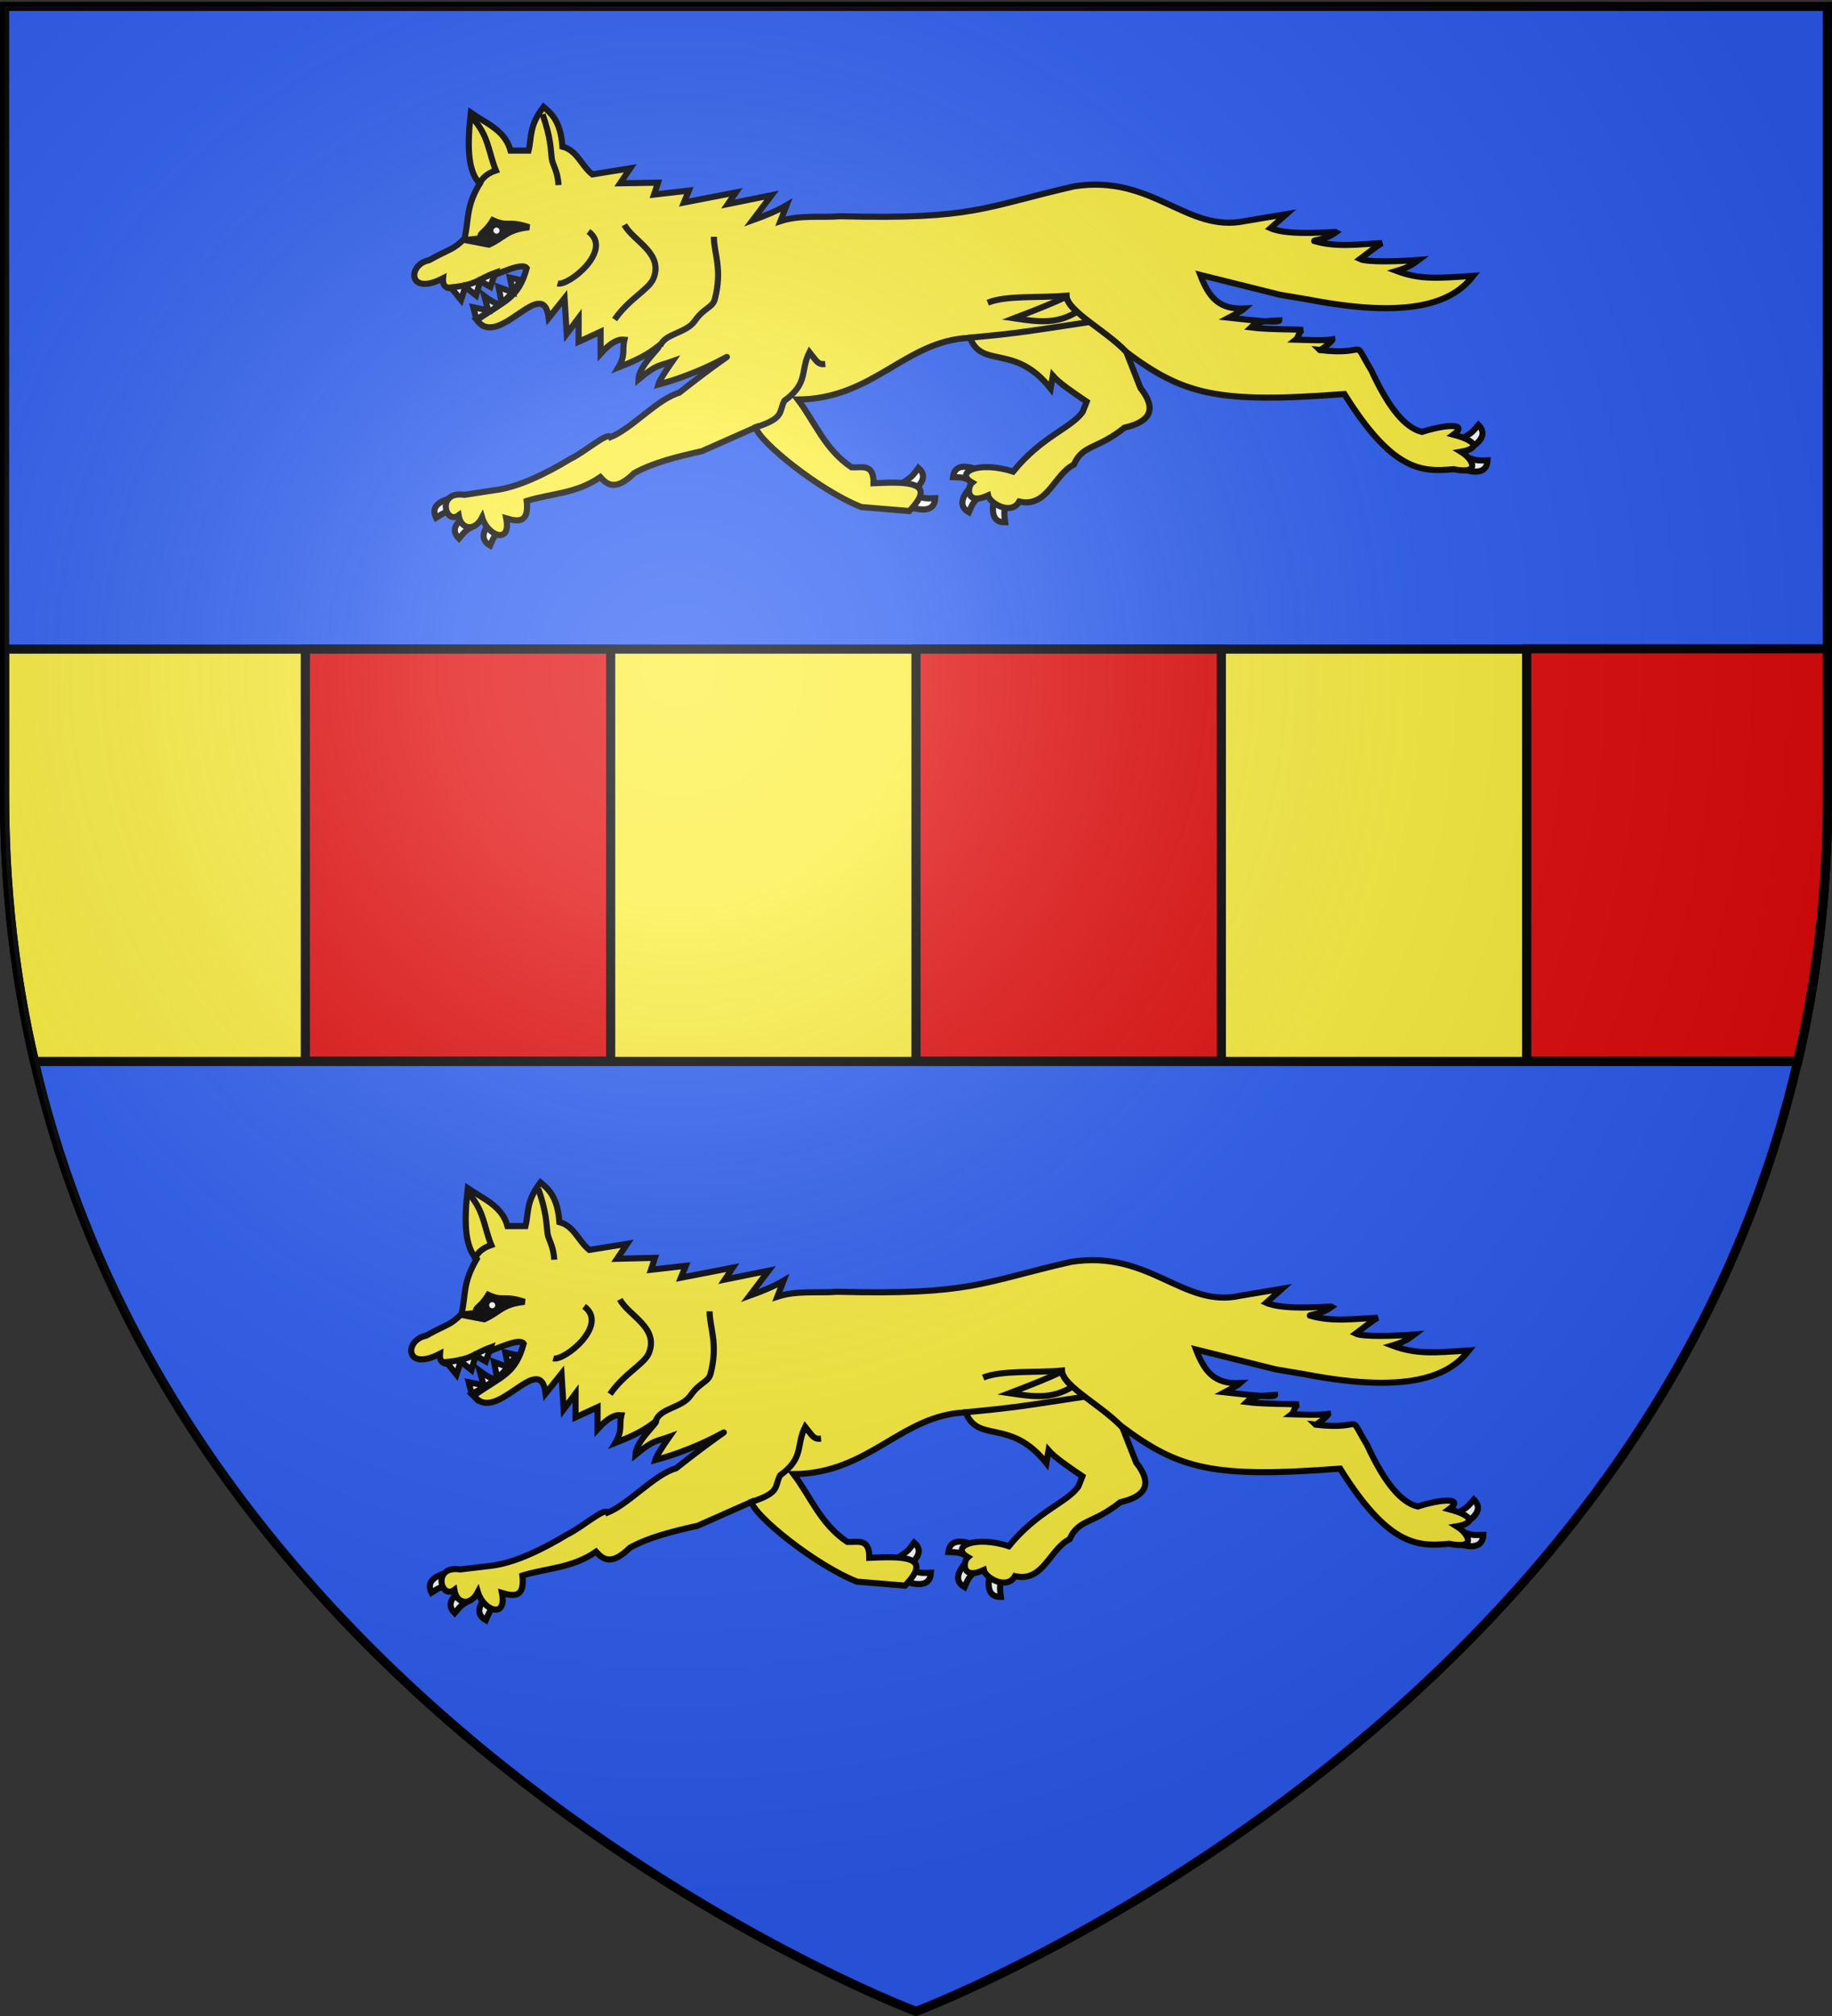<svg xmlns="http://www.w3.org/2000/svg" xml:space="preserve" viewBox="0 0 600 660"><rect x="0" y="0" width="600" height="660" fill="#333333" stroke="none"/><path fill="#2B5DF2" d="M300 658.5s298.5-112.3 298.5-397.8V2.1H1.5v258.6C1.5 546.2 300 658.5 300 658.5"/><path fill="#FCEF3C" stroke="#000" stroke-width="3" d="M1.5 212.5v48.2c0 30.9 3.5 59.8 9.8 86.8h577.5c6.2-26.9 9.8-55.8 9.8-86.8v-48.2z"/><g fill="#E20909" stroke="#000" stroke-width="3"><path d="M100 212.5v134.9h100V212.5zM300 212.5v134.9h100V212.5zM500 212.5v134.9h88.8c6.2-26.9 9.8-55.8 9.8-86.8v-48.2H500z"/></g><path fill="none" stroke="#000" stroke-width="3" d="M300 658.5S1.5 546.2 1.5 260.7V2.1h597v258.6c0 285.5-298.5 397.8-298.5 397.8z"/><g stroke="#000001" stroke-width="2"><g fill="#FFF"><path d="M478.8 153.6c2.9.8 8.1 2.2 8.4-2.9-3.2.1-3.4.1-6-.7-.6 1.8-2 2.5-2.4 3.6zM480.7 147.3c2.6-1.6 7.1-4.6 3.5-8.2-2.1 2.5-2.2 2.6-4.6 4 .9 1.7.5 3.1 1.1 4.2zM297.9 161.6c2.4-1.8 6.7-5.1 2.9-8.4-1.9 2.6-2 2.7-4.3 4.3 1.1 1.6.8 3.1 1.4 4.1zM297.9 166c2.9.8 8.1 2.2 8.4-2.9-3.2.1-3.4.1-6-.7-.6 1.8-2 2.5-2.4 3.6zM318.4 158.8c-2 2.3-5.5 6.4-1.1 8.9 1.3-3 1.4-3.1 3.3-5.1-1.3-1.4-1.4-2.9-2.2-3.8zM325.7 162.8c-.6 3-1.6 8.3 3.5 8.2-.4-3.2-.4-3.4.3-6.1-1.8-.5-2.6-1.8-3.8-2.1zM320.7 153.9c-2.8-1-8-2.7-8.6 2.3 3.2.1 3.4.1 6 1.2.7-1.8 2.1-2.4 2.6-3.5zM161.6 169.7c-2 2.3-5.5 6.4-1.1 8.9 1.3-3 1.4-3.1 3.3-5.1-1.3-1.5-1.4-3-2.2-3.8zM148.7 162.8c-2.9.7-8.1 2.2-5.9 6.7 2.7-1.7 2.9-1.8 5.6-2.4-.3-1.8.5-3.1.3-4.3zM153.8 168.1c-2.6 1.6-7.1 4.6-3.5 8.2 2.1-2.5 2.2-2.6 4.6-4-.9-1.7-.5-3.2-1.1-4.2z"/></g><path fill="#FCEF3C" d="M152.1 162c-9.3-1.4-6.3 10-1.9 6.7.7 4.6 5.2 5.5 7.7.7 1.8 6.1 9.6 9 7.9.3 4 1.2 7.5 1.5 6.7-5.7 8-2.5 16.1-2.3 24.1-7.8 2.4 2.7 5.2 4.5 11.1-1.3 6.3-3.5 14.2-5.4 22.2-7.2l17.6-7.8c1.1 4.7 20.9 20.7 34.6 26.1l15.7 1.3c9.5-9.8-.9-9.6-11.7-9.1.1-6.7-4-5-7.2-5.2-8.8-5.9-11.9-14.7-17.6-22.2 24.9-.2 35.2-19.4 56.4-20.2 4 10.3 14.6 1.7 26.4 16.6l.7-4.2c2 2.3 6.5 5.4 11.1 8.5l-1.3 3.3c-3.6 5.3-13.4 8-22.8 19.6-11.4-3.7-19.3.3-13.4 3.6-1.7 1.5-2.1 7.6 5.2 4.2.5 2.5 7.5 6.7 10.2 2 9.3 2.1 11.3-8.8 17.9-12.1 2.9-6.6 7.6-4.9 16.6-12.1 8.3-1.9 10.8-5.9 5.2-13l-4.6-11.7c18.8 13.9 29.7 16.9 71.4 13.7 15.8 25.3 25.3 25.6 35.7 24.6 9.2 1.9 6.4-3.3 2.5-5.7 5.9-1 5.5-3.5-2.5-5.6 4.8-3.5-1.4-3.7-10.3-.9-5.3-1.3-10.7-7.4-16.6-20.2-6.8-11.2 0-4.6-16.9-6.6.2.2 4.3-2.9 4.2-3.5-3.2.5-8 .2-12 .1.9-.7.9-2.7 2.3-3.2-2-.2-11.8-.1-17-.8 2.3-2.2 5.5-2.1 9.3-2.3 0 1.1-13.7-.6-16.5-.9 0 0 4.2-2.2 5.1-3-8.4.4-11.7-3.7-14.5-11l26.1 6.5 9.5 1.6c36.2 7 48.1-.5 53.8-7.8-11.6.8-17.4 1.3-25.1-1.6 4.1-1.2 5.6-2.4 7.2-3.6-6.4.5-16.9.8-19.2-.3 2.4-1.8 5.4-4.2 7.2-5.2-7.4.3-14.8 1.5-22.2-.7-.2-.4 3.3-.1 7.2-2.9-.5-.3-15.4 1.4-21.5-1.3l5.2-4.6-13.7 2.3c-19.1 3.9-30-15.4-55.8-11.4-29.7 6.8-32.6 10.9-76.6 9.8-6.4.5-13.2-.5-19.6 1.6l2-5.2c-2.7 1.6-6.6 3.3-11.1 4.9l6.2-8.2-14.3 2.9L241 63l-17 3.3 1.6-3.9-11.4 1.3 1.3-3.9-12.4.2 3.3-4.9-12.4 2c-3.8-3.1-4.9-7.8-9.8-9.1-.6-8.5-3.8-11-6.2-13-4.8 6.3-3.8 9.8-4.9 14.3h-5.9c-1.8-6.7-8-8.9-13-12.4-1.1 9.9-1.3 18.8 2.9 23.2-4.5 7.7-3.5 11.1-4.9 17.9-3.8 3.9-4.7 3.3-11.7 7.2-7.1 1.4-7 11.9 4.6 5.9-1 10.5 24.8-7.3 27.4-3.3-2.8 10.2-7.4 10.6-16.3 17 7.1 9.9 21.7-15.3 23.5-.7l5.2-6.5.7 11.7 3.9-5.2v7.8l7.2-3.3v7.2c3.6-4 5.9-4.8 7.8-4.6-.8 3.4.5 4.9-2 9.1 6.8-2.7 9.7-4.3 13.4-7.2.2 1-6.6 6.5-6.8 11.1 6.2-5.1 6.7-4.3 11.1-5.9-2.3 3.3-4.2 6.2-4.6 7.6 23-6.2 33.2-18.1 6.8 2.7-7.2 2.1-15.3 11.6-22.4 14.5-1-1.8-8 4.6-13.3 7.2-8.1 4.9-17.2 9.3-24.8 10.2z"/><path fill="none" d="M154.6 38.5c5.5 5.8 5.4 11.5 7.8 17.3-3.1 1-5 3-5.5 4.9M177.7 37.4c2.7 7.8 2.6 11.1 3 14.5.3 2.2 2 4.1 2.2 8.7M233.8 77.5c0 5.5 2.9 10.5.3 20.5-.8 2.8-3.5 2.7-6.5 7-2.9 4.2-9.9 4.1-11.4 8.3M204.5 73.6c2.9 5.4 12.9 9.2 9.5 17.6-1.5 3.6-8 6.6-12.7 13.4M192.7 75.8c8.3 6-6.5 18-10.1 17M246.8 140.1c10.5-3.2 8.1-5.2 10.1-8.9 8-5.8 5.1-9.7 8.2-15.9 2.5 3.1 2.7 4.1 5.2 3.9M323.5 99.1c6-2.5 17.2-1.5 25.8-2.3.1 5.3 14.5 12.1 20.9 19.9"/><path fill="none" d="M316.9 110.6c16.8-1.5 20.8-2.3 40-5.2"/><path d="m152.3 78.6 7.8 1.5c5.2-2.3 5.7-4.9 13.2-5.7-6.9-2.3-7 0-11.9-2.3-2.7 4.5-4.6 4-3.9 5.9z"/><path fill="#FFF" d="M164.6 75.5c0 1.1-.9 2-2 2s-2-.9-2-2 .9-2 2-2 2 .9 2 2z"/><path fill="none" d="M349 97.2c-2.8 1.5-9.3 4.1-16.9 7 8 1.2 13.9 2 20.6-2.1-2.9-2.6-2.7-3.4-3.7-4.9z"/><g fill="#FFF"><path d="m156 104.5-1-3.9 4.9 1-1.3-4.7c2 1.5 5.1 3.5 5.7 2.3l-1-5.2 4.7 1.7-1-4.8 3.6.8c-3.8 5.8-5.8 8-14.6 12.8zM151 98.2l1.4-4.3 3.5 2.8 1.4-4.7 3.3 1.9 1.6-4.6c-6 2.2-5.8 3.9-14.5 4.8z"/></g></g><g stroke="#000001" stroke-width="2"><g fill="#FFF"><path d="M477.4 505.4c2.9.8 8.1 2.2 8.4-2.9-3.2.1-3.4.1-6-.7-.7 1.8-2 2.5-2.4 3.6zM479.2 499.1c2.6-1.6 7.1-4.6 3.5-8.2-2.1 2.5-2.2 2.6-4.6 4 .9 1.7.6 3.1 1.1 4.2zM296.5 513.4c2.4-1.8 6.7-5.1 2.9-8.4-1.9 2.6-2 2.7-4.3 4.3 1 1.6.8 3.1 1.4 4.1zM296.5 517.8c2.9.8 8.1 2.2 8.4-2.9-3.2.1-3.4.1-6-.7-.7 1.8-2 2.5-2.4 3.6zM317 510.7c-2 2.3-5.5 6.4-1.1 8.9 1.3-3 1.4-3.1 3.3-5.1-1.4-1.5-1.4-3-2.2-3.8zM324.3 514.6c-.6 3-1.6 8.3 3.5 8.2-.4-3.2-.4-3.4.3-6.1-1.9-.5-2.7-1.8-3.8-2.1zM319.2 505.8c-2.8-1-8-2.7-8.6 2.3 3.2.1 3.4.1 6 1.2.8-1.9 2.2-2.5 2.6-3.5zM160.2 521.5c-2 2.3-5.5 6.4-1.1 8.9 1.3-3 1.4-3.1 3.3-5.1-1.4-1.4-1.4-2.9-2.2-3.8zM147.2 514.7c-2.9.7-8.1 2.2-5.9 6.7 2.7-1.7 2.9-1.8 5.6-2.4-.3-1.9.5-3.2.3-4.3zM152.4 519.9c-2.6 1.6-7.1 4.6-3.5 8.2 2.1-2.5 2.2-2.6 4.6-4-1-1.7-.6-3.1-1.1-4.2z"/></g><path fill="#FCEF3C" d="M150.7 513.8c-9.3-1.4-6.3 10-1.9 6.7.7 4.6 5.2 5.5 7.7.7 1.8 6.1 9.6 9 7.9.3 4 1.2 7.5 1.5 6.7-5.7 8-2.5 16.1-2.3 24.1-7.8 2.4 2.7 5.2 4.5 11.1-1.3 6.3-3.5 14.2-5.4 22.2-7.2l17.6-7.8c1.1 4.7 20.9 20.7 34.6 26.1l15.7 1.3c9.5-9.8-.9-9.6-11.7-9.1.1-6.7-4-5-7.2-5.2-8.8-5.9-11.9-14.7-17.6-22.2 24.9-.2 35.2-19.4 56.4-20.2 4 10.3 14.6 1.7 26.4 16.6l.7-4.2c2 2.3 6.5 5.4 11.1 8.5l-1.3 3.3c-3.6 5.3-13.4 8-22.8 19.6-11.4-3.7-19.3.3-13.4 3.6-1.7 1.5-2.1 7.6 5.2 4.2.5 2.5 7.5 6.7 10.2 2 9.3 2.1 11.3-8.8 17.9-12.1 2.9-6.6 7.6-4.9 16.6-12.1 8.3-1.9 10.8-5.9 5.2-13l-4.6-11.7c18.8 13.9 29.7 16.9 71.4 13.7 15.8 25.3 25.3 25.6 35.7 24.6 9.2 1.9 6.4-3.3 2.5-5.7 5.9-1 5.5-3.5-2.5-5.6 4.8-3.5-1.4-3.7-10.3-.9-5.3-1.3-10.7-7.4-16.6-20.2-6.8-11.2 0-4.6-16.9-6.6.2.2 4.3-2.9 4.2-3.5-3.2.5-8 .2-12 .1.9-.7.9-2.7 2.3-3.2-2-.2-11.8-.1-17-.8 2.3-2.2 5.5-2.1 9.3-2.3 0 1.1-13.7-.6-16.5-.9 0 0 4.2-2.2 5.1-3-8.4.4-11.7-3.7-14.5-11l26.1 6.5 9.5 1.6c36.2 7 48.1-.5 53.8-7.8-11.6.8-17.4 1.3-25.1-1.6 4.1-1.2 5.6-2.4 7.2-3.6-6.4.5-16.9.8-19.2-.3 2.4-1.8 5.4-4.2 7.2-5.2-7.4.3-14.8 1.5-22.2-.7-.2-.4 3.3-.1 7.2-2.9-.5-.3-15.4 1.4-21.5-1.3l5.2-4.6-13.7 2.3c-18.8 4.2-29.6-15.1-55.4-11.1-29.7 6.8-32.6 10.9-76.6 9.8-6.4.5-13.2-.5-19.6 1.6l2-5.2c-2.7 1.6-6.6 3.3-11.1 4.9l6.2-8.2-14.3 2.9 2.6-3.9-17 3.3 1.6-3.9-11.4 1.3 1.3-3.9-12.4.3 3.3-4.9-12.4 2c-3.8-3.1-4.9-7.8-9.8-9.1-.6-8.5-3.8-11-6.2-13-4.8 6.3-3.8 9.8-4.9 14.3h-5.9c-1.8-6.7-8-8.9-13-12.4-1.1 9.9-1.3 18.8 2.9 23.2-4.5 7.7-3.5 11.1-4.9 17.9-3.8 3.9-4.7 3.3-11.7 7.2-7.1 1.4-7 11.9 4.6 5.9-1 10.5 24.8-7.3 27.4-3.3-2.8 10.2-7.4 10.6-16.3 17 7.1 9.9 21.7-15.3 23.5-.7l5.2-6.5.7 11.7 3.9-5.2v7.8l7.2-3.3v7.2c3.6-4 5.9-4.8 7.8-4.6-.8 3.4.5 4.9-2 9.1 6.8-2.7 9.7-4.3 13.4-7.2.2 1-6.6 6.5-6.8 11.1 6.2-5.1 6.7-4.3 11.1-5.9-2.3 3.3-4.2 6.2-4.6 7.6 23-6.2 33.2-18.1 6.8 2.7-7.2 2.1-15.3 11.6-22.4 14.5-1-1.8-8 4.6-13.3 7.2-8.1 4.9-17.2 9.3-24.8 10.2z"/><path fill="none" d="M153.1 390.3c5.5 5.8 5.4 11.5 7.8 17.3-3.1 1-5 3-5.5 4.9M176.3 389.2c2.7 7.8 2.6 11.1 3 14.5.3 2.2 2 4.1 2.2 8.7M232.4 429.3c0 5.5 2.9 10.5.3 20.5-.8 2.8-3.5 2.7-6.5 7-2.9 4.2-9.9 4.1-11.4 8.3M203 425.4c2.9 5.4 12.9 9.2 9.5 17.6-1.5 3.6-8 6.6-12.7 13.4M191.3 427.7c8.3 6-6.5 18-10.1 17M245.4 491.9c10.5-3.2 8.1-5.2 10.1-8.9 8-5.8 5.1-9.7 8.2-15.9 2.5 3.1 2.7 4.1 5.2 3.9M322 451c6-2.5 17.2-1.5 25.8-2.3.1 5.3 14.5 12.1 20.9 19.9"/><path fill="none" d="M315.5 462.4c16.8-1.5 20.8-2.3 40-5.2"/><path d="m150.8 430.4 7.8 1.5c5.2-2.3 5.7-4.9 13.2-5.7-6.9-2.3-7 0-11.9-2.3-2.7 4.5-4.6 4-3.9 5.9.1 0-5.2.6-5.2.6z"/><path fill="#FFF" d="M163.2 427.3c0 1.1-.9 2-2 2s-2-.9-2-2 .9-2 2-2 2 .9 2 2z"/><path fill="none" d="M347.5 449.1c-2.8 1.5-9.3 4.1-16.9 7 8 1.2 13.9 2 20.6-2.1-2.9-2.7-2.7-3.4-3.7-4.9z"/><g fill="#FFF"><path d="m154.5 456.4-1-3.9 4.9 1-1.3-4.7c2 1.5 5.1 3.5 5.7 2.3l-1-5.2 4.7 1.7-1-4.8 3.6.8c-3.7 5.7-5.7 8-14.6 12.8zM149.5 450l1.4-4.3 3.5 2.8 1.4-4.7 3.3 1.9 1.6-4.6c-6 2.2-5.8 3.9-14.5 4.8z"/></g></g><radialGradient id="a" cx="77.883" cy="591.034" r="300" gradientTransform="matrix(1.353 0 0 -1.349 116.64 1016.82)" gradientUnits="userSpaceOnUse"><stop offset="0" style="stop-color:#fff;stop-opacity:.314"/><stop offset=".19" style="stop-color:#fff;stop-opacity:.251"/><stop offset=".6" style="stop-color:#6b6b6b;stop-opacity:.126"/><stop offset="1" style="stop-color:#000;stop-opacity:.126"/></radialGradient><path fill="url(#a)" d="M300 658.5s298.5-112.3 298.5-397.8V2.1H1.5v258.6C1.5 546.2 300 658.5 300 658.5"/></svg>